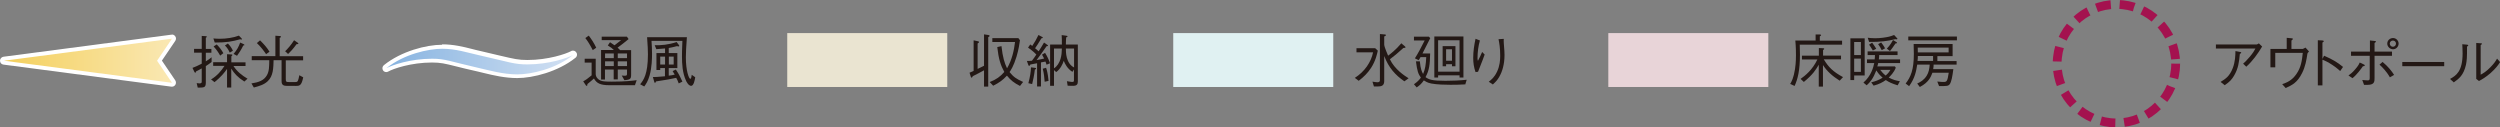 <?xml version="1.0" encoding="UTF-8"?>
<svg xmlns="http://www.w3.org/2000/svg" xmlns:xlink="http://www.w3.org/1999/xlink" viewBox="0 0 237.95 12.12">
  <rect x="0" y="0" width="237.95" height="12.12" fill="#808080" stroke="none"/>
  <defs>
    <style>
      .cls-1 {
        fill: url(#linear-gradient-2);
      }

      .cls-2 {
        fill: #fff;
      }

      .cls-3 {
        isolation: isolate;
      }

      .cls-4 {
        fill: #e8d4d8;
      }

      .cls-5 {
        fill: none;
        stroke: #a4124f;
        stroke-dasharray: 0 0 1.4 .84;
        stroke-miterlimit: 10;
        stroke-width: .84px;
      }

      .cls-6 {
        fill: #eae4d1;
      }

      .cls-7 {
        fill: url(#linear-gradient);
      }

      .cls-8 {
        fill: #231815;
      }

      .cls-9 {
        mix-blend-mode: multiply;
      }

      .cls-10 {
        fill: #e0f1f2;
      }
    </style>
    <linearGradient id="linear-gradient" x1="-963.71" y1="-243.38" x2="-945.56" y2="-243.38" gradientTransform="translate(1000.3 249.23)" gradientUnits="userSpaceOnUse">
      <stop offset="0" stop-color="#86b3e0"/>
      <stop offset="1" stop-color="#d3e1f3"/>
    </linearGradient>
    <linearGradient id="linear-gradient-2" x1="-1001.22" y1="-254.08" x2="-984.85" y2="-254.08" gradientTransform="translate(1001.41 259.86)" gradientUnits="userSpaceOnUse">
      <stop offset="0" stop-color="#f4d05d"/>
      <stop offset="1" stop-color="#fae8b4"/>
    </linearGradient>
  </defs>
  <g class="cls-3">
    <g id="_レイヤー_2" data-name="レイヤー 2">
      <g id="_文字" data-name="文字">
        <g>
          <path class="cls-8" d="M93.66,3.27l.4,.06s.13,.02,.13,.08c0,.07-.07,.09-.13,.12v4.71h-.4v-1.55c-.35,.2-.71,.38-1.07,.56-.03,.08-.07,.14-.12,.14-.03,0-.05-.02-.07-.09l-.12-.38c.13-.06,.26-.11,.39-.17V3.84l.43,.09s.08,.02,.08,.07c0,.06-.07,.1-.13,.13v2.43c.25-.12,.38-.18,.61-.3V3.27Zm3.44,4.92c-.6-.31-.89-.54-1.26-.99-.43,.46-.74,.67-1.31,.96l-.33-.35c.65-.26,.98-.5,1.39-.96-.35-.64-.54-1.21-.67-2.37l.4-.09c.12,1.07,.28,1.58,.53,2.11,.47-.8,.67-1.72,.76-2.5h-2.16v-.37h2.48l.15,.2c-.03,.22-.11,.84-.33,1.57-.27,.89-.55,1.3-.66,1.46,.37,.47,.7,.68,1.29,.94l-.29,.37Z"/>
          <path class="cls-8" d="M99.61,6.15c-.07-.19-.07-.2-.1-.29-.04,.01-.37,.07-.43,.08v2.29h-.37v-2.21c-.22,.04-.44,.08-.64,.12-.02,.04-.06,.13-.12,.13-.04,0-.07-.07-.08-.1l-.13-.37c.16,0,.29,0,.48-.02,.12-.15,.27-.36,.42-.59-.3-.32-.66-.56-.79-.66l.21-.3s.04,.03,.19,.14c.25-.37,.41-.66,.59-1.04l.36,.19s.06,.03,.06,.06c0,.05-.07,.05-.14,.07-.28,.48-.48,.77-.6,.94,.1,.08,.19,.16,.34,.29,.13-.19,.34-.53,.51-.83l.33,.23s.05,.04,.05,.06c0,.05-.06,.05-.14,.06-.27,.39-.68,.97-.95,1.32,.27-.04,.45-.09,.72-.15-.08-.16-.12-.23-.2-.37l.29-.17c.22,.35,.35,.64,.47,.99l-.33,.14Zm-1.11,.46c-.07,.59-.17,1.01-.26,1.39l-.36-.08c.17-.64,.23-1.06,.25-1.51l.41,.05s.08,.02,.08,.06c0,.03-.03,.05-.1,.1Zm.93,1.16c-.03-.41-.06-.73-.18-1.23l.32-.09c.06,.2,.17,.52,.23,1.25l-.37,.08Zm2.71,.4c-.15,0-.35,0-.52-.01l-.07-.43c.38,.07,.5,.07,.52,.07,.14,0,.15-.07,.15-.18v-1.01l-.15,.23c-.48-.31-.71-.76-.82-1.05-.12,.35-.33,.79-.72,1.07l-.21-.19v1.5h-.37v-3.93h1.12c0-.33,0-.62-.02-.9l.44,.06c.08,.01,.12,.03,.12,.06,0,.04-.03,.06-.13,.1-.02,.21-.02,.26-.03,.68h1.14v3.53c0,.24-.09,.4-.45,.4Zm-1.82-3.55v1.88c.29-.17,.51-.53,.62-.89,.1-.35,.12-.63,.13-.99h-.74Zm1.91,0h-.78c0,.35,0,1.41,.78,1.8v-1.8Z"/>
        </g>
        <rect class="cls-6" x="74.93" y="3.15" width="15.23" height="5.13"/>
        <g>
          <path class="cls-8" d="M128.94,7.42c.95-.6,1.56-1.51,1.75-2.44h-1.58v-.39h1.78l.25,.23c-.07,.31-.2,.96-.64,1.64-.31,.48-.72,.89-1.18,1.23l-.37-.28Zm2.88-4.14c.07,0,.09,.03,.09,.06,0,.06-.04,.08-.16,.13v.79c0,.1,.13,.46,.18,.58,.09,.23,.14,.34,.19,.46,.2-.15,.72-.54,1.26-1.18l.36,.31s.04,.04,.04,.07c0,.05-.08,.06-.21,.07-.5,.46-.94,.82-1.28,1.07,.46,.97,1.4,1.57,1.78,1.81l-.4,.29c-.85-.58-1.49-1.28-1.92-2.41v2.39c0,.45-.28,.51-.62,.51h-.36l-.14-.46c.2,.03,.35,.06,.47,.06,.18,0,.24-.07,.24-.2V3.24l.48,.04Z"/>
          <path class="cls-8" d="M139.49,8.03c-.48,.03-.95,.04-1.43,.04-.52,0-1.29-.02-1.83-.12-.37-.07-.6-.23-.71-.3-.2,.29-.36,.45-.68,.67l-.26-.3c.34-.24,.48-.39,.66-.63-.25-.35-.35-.6-.47-1.55h.37c.07,.75,.19,.98,.31,1.2,.21-.48,.26-.88,.3-1.6h-.55c-.04,.09-.12,.22-.18,.29l-.35-.18c.24-.37,.64-1.1,.93-1.7h-1.02v-.36h1.42l.13,.14c-.24,.48-.49,.97-.74,1.46h.73c-.02,1.07-.08,1.59-.44,2.25,.33,.23,.6,.35,1.9,.35,.68,0,1.35-.03,2.02-.1l-.13,.43Zm-.57-.65v-.21h-2.04v.21h-.36V3.47h2.77v3.91h-.38Zm0-3.55h-2.04v2.99h2.04V3.83Zm-.72,2.48v-.2h-.56v.2h-.33v-1.92h1.22v1.92h-.33Zm0-1.62h-.56v1.09h.56v-1.09Z"/>
          <path class="cls-8" d="M140.86,3.84c-.16,.56-.23,1.13-.23,1.71,0,.12,.01,.15,.04,.24,.14-.26,.27-.54,.4-.84l.24,.24c-.12,.34-.17,.47-.63,1.64l-.24,.03c-.16-.46-.22-.88-.22-1.35,0-.61,.09-1.22,.22-1.82l.41,.16Zm2.27-.13c-.01,.13-.01,.19,0,.38,.06,.78,.07,.89,.07,1.15,0,.88-.21,1.57-.5,2.07-.18,.32-.34,.48-.61,.73l-.39-.26c.23-.18,.53-.41,.79-.96,.26-.55,.3-1.1,.3-1.51,0-.75-.09-1.23-.16-1.58l.49-.03Z"/>
        </g>
        <rect class="cls-10" x="111.67" y="3.15" width="15.23" height="5.13"/>
        <g>
          <path class="cls-8" d="M210.91,4.62v-.39h3.89s.13-.04,.2-.1l.31,.3c-.42,.7-.9,1.37-1.51,1.92l-.3-.29c.13-.11,.29-.25,.62-.64,.35-.42,.44-.59,.55-.8h-3.77Zm.47,3.16c.46-.28,.84-.53,1.14-1.31,.23-.62,.24-1.16,.25-1.61l.47,.09c.06,.01,.08,.04,.08,.07,0,.03-.01,.04-.13,.11-.08,.8-.14,1.36-.55,2.07-.24,.4-.42,.58-.89,.91l-.39-.31Z"/>
          <path class="cls-8" d="M217.65,3.6l.44,.04c.1,.01,.15,.02,.15,.07,0,.03-.02,.04-.14,.15v.8h1.07s.07-.02,.27-.13l.33,.37c-.13,.13-.14,.16-.15,.21-.09,.59-.19,1.22-.51,1.85-.45,.9-.94,1.14-1.56,1.42l-.33-.37c.45-.16,.91-.33,1.35-.96,.45-.64,.53-1.29,.61-2.02h-2.62v1.38h-.46v-1.75h1.55v-1.06Z"/>
          <path class="cls-8" d="M221.2,5.3c.94,.41,1.31,.67,1.81,1.07l-.27,.39c-.17-.14-.37-.33-.75-.58-.44-.29-.69-.4-.94-.5v2.45h-.44V3.83l.42,.02s.15,0,.15,.08c0,.03-.04,.06-.13,.12v1.56l.16-.31Z"/>
          <path class="cls-8" d="M223.52,7.19c.18-.13,.37-.26,.67-.62,.29-.34,.35-.48,.41-.62l.4,.19s.08,.04,.08,.08c0,.07-.1,.08-.18,.09-.14,.2-.57,.8-.99,1.13l-.39-.26Zm2.05-1.88h-1.8v-.4h1.8v-1.06l.45,.05c.08,0,.12,.02,.12,.06s-.01,.05-.13,.13v.82h1.66v.4h-1.66v2.09c0,.34-.01,.59-.44,.66-.14,.03-.4,.02-.56,.02l-.17-.47c.1,.01,.35,.04,.52,.04,.15,0,.19-.04,.19-.23v-2.11Zm1.21,.59c.52,.43,.88,.89,1.09,1.23l-.4,.23c-.34-.6-.76-1-.99-1.21l.3-.26Zm.44-1.75c0-.31,.26-.53,.55-.53s.53,.24,.53,.53-.24,.54-.53,.54-.55-.25-.55-.54Zm.83,0c0-.17-.13-.29-.29-.29s-.3,.12-.3,.29c0,.16,.12,.3,.3,.3,.17,0,.29-.14,.29-.3Z"/>
          <path class="cls-8" d="M228.65,6.3v-.4h3.99v.4h-3.99Z"/>
          <path class="cls-8" d="M233.2,7.51c.56-.31,1.19-.7,1.19-2.43,0-.34-.02-.66-.03-.87l.45,.04s.12,.01,.12,.07c0,.03-.01,.04-.12,.12,.01,1.03-.02,1.34-.1,1.73-.23,1.01-.68,1.33-1.16,1.67l-.36-.33Zm2.5-3.42l.44,.03c.06,0,.1,.02,.1,.05s-.02,.04-.13,.12v2.82c.25-.14,.52-.29,.93-.71,.37-.38,.52-.62,.63-.82l.29,.33c-.18,.28-.39,.58-.9,1.04-.5,.43-.83,.61-1.11,.76l-.26-.2v-3.43Z"/>
        </g>
        <g>
          <path class="cls-8" d="M171.3,4.24c.01,.23,.02,.57,.02,.95,0,1.51-.21,2.34-.51,2.99l-.42-.19c.13-.21,.33-.58,.46-1.42,.03-.2,.09-.63,.09-1.3,0-.18,0-.78-.06-1.41h1.93v-.58h.42s.1,.02,.1,.06c0,.05-.05,.08-.12,.12v.41h2.12v.38h-4.02Zm3.8,3.44c-.71-.45-1.22-.91-1.59-1.49v2.05h-.4v-2.08c-.27,.46-.53,.91-1.42,1.64l-.31-.29c.44-.31,1.13-.86,1.6-1.85h-1.47v-.36h1.61v-.73l.4,.02s.11,0,.11,.05c0,.06-.07,.09-.11,.12v.53h1.71v.36h-1.64c.45,.75,.89,1.18,1.83,1.69l-.31,.33Z"/>
          <path class="cls-8" d="M176.48,7.18v.44h-.36V3.65h1.36v3.53h-1Zm.64-3.18h-.64v1.24h.64v-1.24Zm0,1.58h-.64v1.26h.64v-1.26Zm1.65,.41c-.04,.2-.05,.22-.09,.33h1.68l.08,.13c-.19,.47-.52,.79-.67,.93,.4,.21,.68,.29,1.06,.35l-.21,.39c-.53-.16-.81-.29-1.13-.5-.29,.2-.61,.39-1.16,.53l-.23-.31c.41-.11,.72-.21,1.09-.45-.29-.24-.44-.44-.6-.69-.32,.81-.58,1.11-.92,1.42l-.31-.26c.73-.62,.96-1.49,1.03-1.86h-.69v-.35h.73c.01-.08,.03-.26,.03-.41h-.7v-.35h2.85v.35h-1.75c0,.09,0,.18-.03,.41h2.02v.35h-2.08Zm1.75-2.24s-.08-.01-.13-.02c-.74,.18-1.4,.27-2.49,.26l-.13-.4c.13,.02,.35,.05,.7,.05,.53,0,1.02-.08,1.33-.15,.17-.04,.29-.09,.48-.16l.28,.3s.04,.04,.04,.06c0,.04-.05,.05-.08,.05Zm-2.26,1.06c-.12-.21-.3-.48-.36-.56l.29-.19c.14,.18,.3,.43,.39,.58l-.31,.16Zm.84-.04c-.07-.14-.2-.39-.34-.57l.29-.16c.09,.12,.28,.37,.37,.56l-.32,.17Zm-.14,1.88c.15,.2,.28,.35,.52,.54,.29-.26,.38-.42,.45-.54h-.96Zm1.46-2.52c-.22,.34-.39,.54-.53,.73l-.3-.23c.33-.34,.51-.68,.59-.82l.33,.2s.05,.04,.05,.07c0,.05-.08,.05-.14,.05Z"/>
          <path class="cls-8" d="M184.04,6.15c0,.09,0,.26-.04,.43h1.92c-.08,.63-.18,1.23-.35,1.44-.13,.17-.29,.18-1.01,.17l-.17-.43c.33,.04,.53,.04,.59,.04,.3,0,.38-.03,.5-.88h-1.55c-.17,.45-.37,.92-1.2,1.36l-.25-.33c.31-.14,.64-.33,.9-.74,.2-.33,.25-.61,.29-1.06h-1.19c-.09,.58-.21,1.29-.77,2.05l-.33-.25c.48-.62,.78-1.29,.78-2.82,0-.12-.01-.77-.02-.94h3.71v1.15h-1.45v.47h1.83v.34h-2.21Zm-2.41-2.31v-.36h4.63v.36h-4.63Zm2.36,1.49h-1.45c0,.19,0,.21-.03,.47h1.48v-.47Zm1.48-.8h-2.94c0,.14,.01,.38,.01,.46h2.93v-.46Z"/>
        </g>
        <rect class="cls-4" x="153.08" y="3.15" width="15.23" height="5.13"/>
        <circle class="cls-5" cx="201.44" cy="6.06" r="5.64"/>
        <g>
          <path class="cls-8" d="M19.59,6.27v1.57c0,.5-.14,.5-.77,.5l-.1-.43c.14,.02,.2,.03,.26,.03,.22,0,.22-.1,.22-.17v-1.26c-.22,.13-.39,.21-.54,.29-.02,.08-.03,.12-.07,.12-.03,0-.07-.02-.1-.1l-.17-.36c.26-.1,.55-.22,.88-.4v-1.05h-.73v-.36h.73v-1.23l.37,.02s.12,.01,.12,.06c0,.03-.03,.05-.1,.09v1.07h.53v.36h-.53v.82c.3-.19,.44-.3,.55-.39v.45c-.18,.14-.31,.24-.55,.39Zm3.65,1.48c-.61-.39-.95-.76-1.23-1.22v1.8h-.4v-1.77c-.23,.33-.56,.75-1.19,1.26l-.33-.26c.6-.36,.97-.82,1.28-1.29h-1.08v-.35h1.32v-.76l.39,.02s.12,0,.12,.05c0,.03-.01,.04-.1,.13v.57h1.35v.35h-1.15c.33,.52,.81,.9,1.34,1.21l-.3,.27Zm-.23-3.98s-.13-.03-.16-.03c-.75,.21-1.28,.31-2.41,.31l-.13-.39c.14,.01,.37,.03,.61,.03,.6,0,1.31-.1,1.82-.3l.26,.27s.03,.05,.03,.07-.02,.03-.04,.03Zm-2.05,1.53c-.2-.36-.36-.58-.63-.88l.3-.19c.27,.28,.44,.5,.63,.83l-.3,.23Zm.91-.29c-.15-.32-.26-.48-.46-.68l.28-.19c.25,.26,.37,.45,.48,.69l-.3,.18Zm1.28-.67c-.21,.43-.39,.69-.59,.97l-.33-.18c.31-.35,.48-.66,.63-1.08l.33,.15s.08,.05,.08,.08-.04,.04-.11,.05Z"/>
          <path class="cls-8" d="M28.1,8.17h-.85c-.45,0-.45-.29-.45-.5v-1.94h-.76c-.02,.74-.03,1.51-.56,2-.35,.33-.79,.46-1.32,.6l-.23-.39c.68-.1,1.2-.28,1.48-.79,.21-.38,.21-.79,.22-1.42h-1.67v-.39h2.25v-1.94l.43,.03s.1,0,.1,.07c0,.05-.05,.07-.12,.11v1.74h2.23v.39h-1.65v1.79c0,.25,.05,.28,.3,.28h.55c.15,0,.25,0,.3-.12,.03-.05,.09-.24,.14-.53l.37,.2c-.17,.82-.35,.82-.77,.82Zm-2.77-3.01c-.23-.34-.5-.7-.88-1.06l.3-.26c.37,.36,.66,.69,.9,1.08l-.33,.24Zm2.9-.96c-.34,.47-.62,.76-.81,.94l-.28-.26c.28-.28,.56-.59,.85-1.05l.34,.23c.06,.04,.07,.07,.07,.08,0,.07-.1,.06-.16,.06Z"/>
        </g>
        <g>
          <path class="cls-8" d="M60.45,8.11h-2.45c-.88,0-1.21-.19-1.47-.64-.11,.1-.31,.29-.62,.53,0,.08,0,.17-.07,.17-.04,0-.07-.03-.09-.07l-.24-.36c.23-.12,.46-.28,.8-.57v-1.21h-.66v-.37h1.05v1.45c0,.31,.25,.55,.47,.63,.19,.07,.4,.1,1.07,.1,1.31,0,1.98-.09,2.36-.14l-.17,.49Zm-4.03-3.34c-.27-.52-.47-.84-.71-1.15l.33-.23c.24,.32,.48,.67,.71,1.15l-.33,.23Zm2.99,2.83l-.23-.41c.15,.01,.24,.02,.29,.02,.21,0,.21-.08,.21-.23v-.36h-.88v.94h-.39v-.94h-.83v.95h-.37v-2.81h1.22c-.15-.15-.3-.27-.58-.43l.21-.31c.12,.07,.13,.08,.43,.29,.39-.3,.44-.33,.63-.49h-1.85v-.33h2.4l.16,.23c-.42,.35-.65,.52-1.05,.82,.15,.12,.2,.19,.24,.23h1.05v2.34c0,.38-.06,.48-.64,.52Zm-.99-2.51h-.83v.44h.83v-.44Zm0,.75h-.83v.45h.83v-.45Zm1.26-.75h-.88v.44h.88v-.44Zm0,.75h-.88v.45h.88v-.45Z"/>
          <path class="cls-8" d="M65.38,3.51c-.07,.94-.1,1.51-.1,1.95,0,1.28,.29,2.04,.42,2.04,.04,0,.09,0,.14-.38l.33,.23c-.04,.28-.14,.82-.39,.82s-.46-.42-.48-.48c-.35-.75-.39-1.62-.39-2.32,0-.35,0-.46,.04-1.48h-2.94c.03,.41,.05,.81,.05,1.25,0,.36-.01,1.27-.23,2.04-.15,.54-.35,.83-.51,1.05l-.39-.21c.31-.38,.74-.94,.74-2.84,0-.45-.02-.75-.08-1.64h3.78Zm-2.08,2.97h-.46v.18h-.36v-1.61h.82v-.44c-.42,.04-.61,.05-.83,.07l-.16-.38c.62,.02,1.28-.03,2.09-.3l.22,.29s.03,.05,.03,.08c0,.04-.04,.05-.07,.05-.06,0-.1-.02-.14-.03-.33,.09-.53,.13-.79,.18v.48h.82v1.43h-.82v.72c.26-.03,.39-.05,.57-.1-.07-.11-.17-.28-.2-.33l.3-.15c.12,.16,.31,.44,.63,1.15l-.35,.17c-.08-.23-.14-.35-.24-.53-.46,.1-1.01,.21-1.92,.34-.02,.05-.04,.13-.1,.13-.04,0-.07-.05-.07-.09l-.13-.46c.2,0,.34,.01,1.15-.07v-.76Zm0-.34v-.75h-.46v.75h.46Zm.82,0v-.75h-.46v.75h.46Z"/>
        </g>
        <g class="cls-9">
          <path class="cls-7" d="M49.24,7.26c-1.13,0-2.24-.27-3.12-.48-.2-.05-.4-.1-.58-.14-.9-.2-1.55-.37-2.06-.49-1.06-.27-1.5-.38-2.35-.38-2.03,0-3.77,.6-4.26,.88-.03,.02-.06,.02-.09,.02-.06,0-.12-.03-.16-.08-.06-.08-.04-.19,.04-.25,1.62-1.3,3.95-1.9,5.43-1.9,1.05,0,1.93,.22,2.78,.43,.25,.06,.5,.12,.75,.18,.83,.19,1.45,.34,1.95,.46,1.3,.31,1.74,.42,2.62,.42,2.03,0,3.75-.59,4.26-.88,.03-.02,.06-.02,.09-.02,.06,0,.12,.03,.16,.08,.05,.08,.04,.19-.04,.25-1.62,1.3-3.95,1.89-5.42,1.89Z"/>
          <path class="cls-2" d="M42.08,4.64c1.34,0,2.44,.38,3.49,.61,3,.68,3.37,.88,4.62,.88,2.07,0,3.83-.61,4.36-.9-1.68,1.35-4.01,1.85-5.31,1.85-1.36,0-2.69-.39-3.67-.61-2.81-.64-3.17-.88-4.44-.88-2.07,0-3.83,.61-4.35,.9,1.68-1.35,4.01-1.85,5.31-1.85m12.46,.58h0m-12.47-.96c-1.51,0-3.88,.61-5.54,1.94-.15,.12-.19,.34-.08,.5,.07,.11,.19,.16,.31,.16,.06,0,.13-.02,.18-.05,.47-.27,2.18-.86,4.17-.86,.82,0,1.22,.1,2.3,.37,.51,.13,1.16,.29,2.06,.49,.18,.04,.38,.09,.58,.14,.9,.22,2.01,.48,3.17,.48,1.5,0,3.87-.6,5.53-1.92,.1-.07,.16-.18,.16-.31,0-.21-.17-.38-.37-.38,0,0,0,0,0,0-.02,0-.05,0-.07,0-.04,0-.08,.02-.11,.04-.49,.27-2.2,.85-4.17,.85-.86,0-1.26-.1-2.59-.41-.5-.12-1.13-.27-1.95-.46-.25-.05-.49-.12-.74-.18-.82-.21-1.76-.44-2.83-.44h0Z"/>
        </g>
        <g class="cls-9">
          <path class="cls-1" d="M.35,5.96c-.09-.01-.16-.09-.16-.19s.07-.17,.16-.19c0,0,16.01-2.1,16.02-2.1,.06,0,.13,.03,.16,.09,.04,.06,.04,.14,0,.2l-1.35,1.99,1.35,2c.04,.06,.04,.14,0,.2-.03,.06-.1,.09-.16,.09,0,0-16.02-2.1-16.02-2.1Z"/>
          <path class="cls-2" d="M16.37,3.68h0m0,0l-1.42,2.1,1.42,2.1L.38,5.78l15.99-2.1m0-.38s0,0-.01,0h0s-.03,0-.04,0L.33,5.4C.14,5.43,0,5.59,0,5.78s.14,.35,.33,.37l15.99,2.1s.03,0,.05,0c.13,0,.25-.07,.32-.18,.08-.13,.07-.29,0-.41l-1.28-1.89,1.26-1.86c.05-.06,.08-.15,.08-.24,0-.21-.17-.38-.37-.38h0Zm0,.75h0Z"/>
        </g>
      </g>
    </g>
  </g>
</svg>
